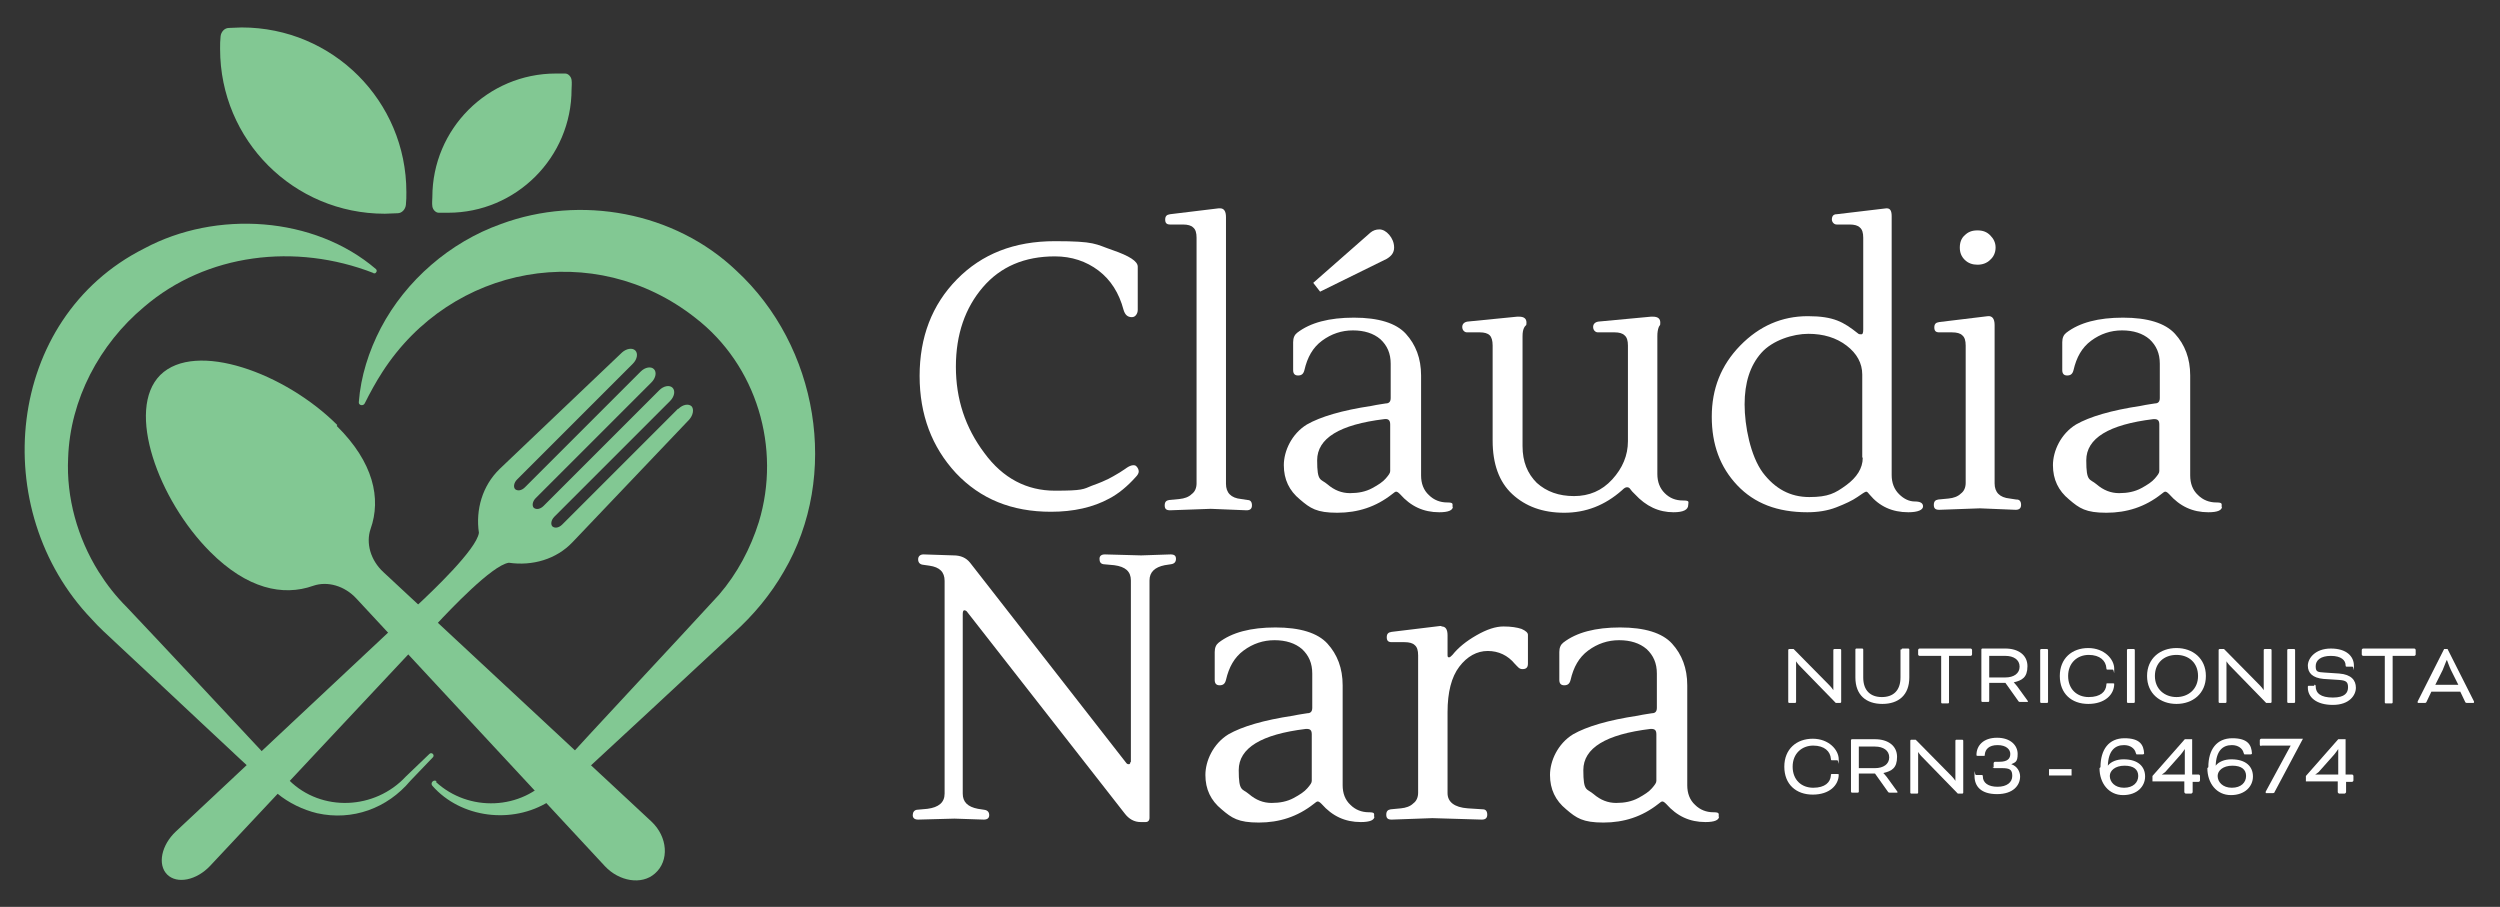 <svg xmlns="http://www.w3.org/2000/svg" id="Layer_1" viewBox="0 0 510 185"><rect x="0" y="0" width="510" height="185" fill="#333333" stroke="none"/><defs><style> .st0 { fill: #fff; } .st1 { fill: #82c893; } </style></defs><g><path class="st0" d="M232.1,63.2c0,.4-.1.7-.3,1-.2.3-.5.5-.9.5-.9,0-1.4-.5-1.7-1.5-.9-3.4-2.6-6.1-5.1-8-2.5-1.9-5.5-2.9-8.9-2.9-6.2,0-11.1,2.1-14.7,6.3-3.6,4.2-5.5,9.6-5.5,16.2s1.9,12.4,5.8,17.6c3.8,5.2,8.7,7.7,14.4,7.7s5.8-.3,7.5-1c1.7-.6,2.8-1.1,3.4-1.4.6-.3,1.3-.7,2.3-1.3.9-.6,1.4-.9,1.5-1,.9-.6,1.6-.6,1.9-.3.4.4.5.8.5,1.1s-.2.7-.6,1.1c-1.7,1.9-3.5,3.4-5.4,4.4-3.3,1.8-7.3,2.7-11.9,2.7-8,0-14.4-2.6-19.4-7.9-4.9-5.3-7.4-11.9-7.4-19.8s2.5-14.5,7.6-19.7,11.7-7.8,20-7.8,8.2.6,11.7,1.8c3.5,1.2,5.2,2.3,5.2,3.4v8.7Z"></path><path class="st0" d="M248.9,42.5c.8,0,1.2.6,1.2,1.8v54.4c0,1.8,1,2.9,3.1,3.1l1.3.2c.6,0,.9.4.9,1.1s-.4,1-1.1,1l-7.3-.3-8.3.3c-.8,0-1.1-.3-1.1-1s.3-1,.9-1.1l2.1-.2c1-.1,1.9-.4,2.5-1,.7-.5,1-1.3,1-2.2v-50.1c0-1-.2-1.7-.7-2.1-.4-.4-1.1-.6-2.1-.6h-2.6c-.7,0-1-.3-1-1s.3-1,1-1.1l9.9-1.2h.2Z"></path><path class="st0" d="M296.4,103.3c0,.8-.9,1.2-2.8,1.2-3.2,0-5.8-1.2-8-3.7-.4-.4-.6-.5-.8-.5s-.4.2-.8.5c-3.3,2.6-7,3.8-11.2,3.8s-5.5-.9-7.6-2.7c-2.2-1.8-3.3-4.1-3.3-7s1.6-6.4,4.7-8.3c2.8-1.6,7.2-2.9,13.2-3.8,1.4-.3,2.4-.4,2.9-.5.7,0,1-.4,1-1.1v-7c0-2.1-.7-3.7-2.1-5-1.4-1.2-3.3-1.8-5.6-1.8s-4.4.7-6.3,2.1c-1.9,1.4-3,3.4-3.6,6-.2.8-.6,1.1-1.3,1.1s-1-.4-1-1.1v-5.7c0-.9.3-1.5.8-1.9,2.7-2.1,6.6-3.1,11.6-3.1s8.6,1.1,10.6,3.3c2,2.2,3.1,5,3.1,8.5v20.4c0,1.6.5,3,1.6,4,1,1,2.3,1.5,3.7,1.5s1.1.3,1.1,1ZM279.5,47.5c.6-.5,1.2-.7,1.9-.7s1.4.4,2,1.1c.6.7,1,1.6,1,2.6s-.5,1.7-1.5,2.3l-13.6,6.7-1.4-1.8,11.5-10.1ZM283.6,96.2v-9.6c0-.9-.4-1.2-1.2-1.1-9.1,1.1-13.7,3.9-13.7,8.4s.7,3.7,2.1,4.9c1.4,1.2,2.9,1.8,4.6,1.8s3.2-.3,4.5-1,2.2-1.3,2.8-2c.6-.7.9-1.1.9-1.5Z"></path><path class="st0" d="M338.1,68.6v28.1c0,1.6.5,2.9,1.5,3.9,1,1,2.2,1.5,3.7,1.5s1.1.3,1.1.9c0,1-1,1.5-3,1.5-3,0-5.6-1.2-7.9-3.7-.2-.2-.3-.3-.5-.5-.2-.2-.3-.4-.4-.5-.2-.3-.4-.4-.7-.4s-.6.2-1,.6c-3.5,3.1-7.4,4.6-11.8,4.6s-7.9-1.3-10.6-3.8c-2.7-2.5-4-6.2-4-10.9v-19.4c0-1-.2-1.7-.6-2.1-.4-.4-1.1-.6-2-.6h-2.6c-.3,0-.5-.1-.7-.3-.2-.2-.3-.5-.3-.8,0-.6.4-1,1.1-1.1l10.1-1h.4c1,0,1.5.4,1.5,1.2s-.1.4-.4.9c-.3.5-.4,1.1-.4,1.9v22.4c0,3.2,1,5.6,2.9,7.5,2,1.8,4.5,2.7,7.6,2.7s5.7-1.1,7.8-3.4c2.1-2.3,3.2-4.9,3.2-7.8v-19.5c0-1-.2-1.7-.7-2.1-.4-.4-1.1-.6-2-.6h-3.4c-.3,0-.5-.1-.7-.3-.2-.2-.3-.5-.3-.8,0-.6.4-1,1.1-1.1l10.7-1h.4c1,0,1.5.4,1.5,1.2s-.1.4-.3.9c-.2.5-.3,1.1-.3,1.9Z"></path><path class="st0" d="M384.9,42.5c.7,0,1,.5,1,1.6v52.8c0,1.6.5,2.9,1.5,3.9s2.1,1.5,3.2,1.5,1.7.3,1.7,1-1,1.2-3,1.2c-3.3,0-5.9-1.2-7.9-3.6-.3-.4-.5-.6-.7-.6s-.8.4-1.8,1.1c-1,.7-2.5,1.4-4.3,2.1-1.8.7-3.8,1-5.9,1-6.1,0-10.8-1.8-14.3-5.5-3.5-3.7-5.2-8.3-5.2-14s1.9-10.5,5.8-14.5c3.9-4,8.5-6,13.8-6s7.3,1.2,10.2,3.5c.2.2.4.2.7.2s.4-.3.4-1v-18.7c0-1-.2-1.7-.7-2.1-.4-.4-1.1-.6-2.1-.6h-2.6c-.3,0-.5-.1-.7-.3-.2-.2-.3-.5-.3-.7,0-.7.3-1.1,1-1.1l10.1-1.2h.2ZM379.9,93.3v-16.9c0-2.3-1.1-4.3-3.2-5.9-2.1-1.6-4.7-2.4-7.8-2.4s-7.3,1.3-9.6,3.9c-2.3,2.6-3.4,6.1-3.4,10.5s1.2,10.5,3.7,13.9c2.5,3.3,5.6,5,9.5,5s5.3-.8,7.5-2.4c2.2-1.6,3.4-3.5,3.4-5.6Z"></path><path class="st0" d="M411.4,101.9c.6,0,.9.4.9,1.1s-.4,1-1.1,1l-7.3-.3-8.3.3c-.8,0-1.1-.3-1.1-1s.3-1,.9-1.1l2.1-.2c1-.1,1.9-.4,2.5-1,.7-.5,1-1.3,1-2.2v-28c0-1-.2-1.7-.7-2.1-.4-.4-1.1-.6-2.1-.6h-2.6c-.7,0-1-.3-1-1s.3-1,1-1.1l9.9-1.2c.9-.1,1.4.5,1.4,1.8v32.3c0,1.8,1,2.9,3.1,3.1l1.3.2ZM400.8,53c-.7-.7-1-1.5-1-2.5s.3-1.9,1-2.5c.7-.7,1.5-1,2.6-1s1.9.3,2.6,1c.7.7,1.1,1.5,1.1,2.5s-.4,1.9-1.1,2.5c-.7.7-1.6,1-2.6,1s-1.9-.3-2.6-1Z"></path><path class="st0" d="M453.3,103.3c0,.8-.9,1.2-2.8,1.2-3.2,0-5.8-1.2-8-3.7-.4-.4-.6-.5-.8-.5s-.4.2-.8.5c-3.3,2.6-7,3.8-11.2,3.8s-5.5-.9-7.6-2.7c-2.2-1.8-3.3-4.1-3.3-7s1.6-6.4,4.7-8.3c2.8-1.6,7.2-2.9,13.2-3.8,1.4-.3,2.4-.4,2.9-.5.7,0,1-.4,1-1.1v-7c0-2.1-.7-3.7-2.1-5-1.4-1.2-3.3-1.8-5.6-1.8s-4.4.7-6.3,2.1c-1.9,1.4-3,3.4-3.6,6-.2.8-.6,1.1-1.3,1.1s-1-.4-1-1.1v-5.7c0-.9.3-1.5.8-1.9,2.7-2.1,6.6-3.1,11.6-3.1s8.6,1.1,10.6,3.3c2,2.2,3.1,5,3.1,8.5v20.4c0,1.6.5,3,1.6,4,1,1,2.3,1.5,3.7,1.5s1.1.3,1.1,1ZM440.5,96.2v-9.6c0-.8-.3-1.1-1-1.1h-.2c-9.1,1.1-13.7,3.9-13.7,8.4s.7,3.7,2.1,4.9c1.4,1.2,2.9,1.8,4.6,1.8s3.2-.3,4.5-1,2.2-1.3,2.8-2c.6-.7.9-1.1.9-1.5Z"></path><path class="st0" d="M230.7,155.5v-37.1c0-1.8-1.1-2.8-3.4-3.1l-2.2-.2c-.6-.1-.8-.5-.8-1.1s.4-.9,1.1-.9l7.4.2,6-.2c.8,0,1.1.3,1.1.9s-.3,1-1,1.1l-1.3.2c-2,.4-3.1,1.4-3.1,3.1v48.4c0,.6-.3.9-.8.9h-1c-1.3,0-2.4-.6-3.3-1.8l-32.2-41.2c-.1-.1-.3-.2-.5-.2s-.3.3-.3.8v36.6c0,1.7,1,2.7,3.1,3.1l1.3.2c.7.1,1,.5,1,1.1s-.4.9-1.1.9l-6-.2-7.4.2c-.7,0-1.1-.3-1.1-.9s.3-1,.8-1.1l2.2-.2c2.3-.3,3.5-1.3,3.5-3.1v-43.4c0-1.8-1-2.8-3.1-3.1l-1.4-.2c-.6-.1-.9-.5-.9-1.1s.4-1,1.1-1l6.1.2c1.5,0,2.6.5,3.4,1.5l31.9,40.9c.2.2.3.2.5.2s.3-.2.3-.5Z"></path><path class="st0" d="M280.4,166.5c0,.8-.9,1.2-2.8,1.2-3.2,0-5.8-1.2-8-3.7-.4-.4-.6-.5-.8-.5s-.4.2-.8.5c-3.3,2.6-7,3.8-11.2,3.8s-5.5-.9-7.6-2.7c-2.2-1.8-3.3-4.1-3.3-7s1.6-6.4,4.7-8.3c2.8-1.6,7.2-2.9,13.2-3.8,1.4-.3,2.4-.4,2.9-.5.7,0,1-.4,1-1.1v-7c0-2.1-.7-3.7-2.1-5-1.4-1.2-3.3-1.8-5.6-1.8s-4.4.7-6.3,2.1c-1.9,1.4-3,3.4-3.6,6-.2.8-.6,1.1-1.3,1.1s-1-.4-1-1.1v-5.7c0-.9.3-1.5.8-1.9,2.7-2.1,6.6-3.1,11.6-3.1s8.6,1.1,10.6,3.3c2,2.2,3.1,5,3.1,8.5v20.4c0,1.6.5,3,1.6,4,1,1,2.3,1.5,3.7,1.5s1.1.3,1.1,1ZM267.6,159.4v-9.6c0-.8-.3-1.1-1-1.1h-.2c-9.1,1.1-13.7,3.9-13.7,8.4s.7,3.7,2.1,4.9c1.4,1.2,2.9,1.8,4.6,1.8s3.2-.3,4.5-1,2.2-1.3,2.8-2c.6-.7.9-1.1.9-1.5Z"></path><path class="st0" d="M294.1,127.8c.8,0,1.2.6,1.2,1.8v4.1c0,.3.1.4.3.4s.4-.2.7-.5c1.2-1.5,2.8-2.8,4.9-4,2.1-1.2,3.9-1.8,5.5-1.8s2.8.2,3.7.5c.9.4,1.3.8,1.3,1.2v5.9c0,.8-.4,1.1-1.1,1.1s-.9-.4-1.6-1.1c-1.4-1.7-3.3-2.6-5.5-2.6s-4.2,1.1-5.8,3.2c-1.6,2.1-2.4,5.2-2.4,9.3v16.5c0,1.8,1.4,2.9,4.1,3.1l3.1.2c.6,0,.9.4.9,1.1s-.4,1-1.1,1l-10.1-.3-8.3.3c-.8,0-1.1-.3-1.1-1s.3-1,.9-1.1l2.1-.2c1-.1,1.9-.4,2.5-1,.7-.5,1-1.3,1-2.2v-28c0-1-.2-1.7-.7-2.1-.4-.4-1.1-.6-2.1-.6h-2.6c-.7,0-1-.3-1-1s.3-1,1-1.1l9.9-1.2h.2Z"></path><path class="st0" d="M350.7,166.5c0,.8-.9,1.2-2.8,1.2-3.2,0-5.8-1.2-8-3.7-.4-.4-.6-.5-.8-.5s-.4.2-.8.5c-3.3,2.6-7,3.8-11.2,3.8s-5.5-.9-7.6-2.7c-2.2-1.8-3.3-4.1-3.3-7s1.6-6.4,4.7-8.3c2.8-1.6,7.2-2.9,13.2-3.8,1.4-.3,2.4-.4,2.9-.5.7,0,1-.4,1-1.1v-7c0-2.1-.7-3.7-2.1-5-1.4-1.2-3.3-1.8-5.6-1.8s-4.4.7-6.3,2.1c-1.9,1.4-3,3.4-3.6,6-.2.8-.6,1.1-1.3,1.1s-1-.4-1-1.1v-5.7c0-.9.3-1.5.8-1.9,2.7-2.1,6.6-3.1,11.6-3.1s8.6,1.1,10.6,3.3c2,2.2,3.1,5,3.1,8.5v20.4c0,1.6.5,3,1.6,4,1,1,2.3,1.5,3.7,1.5s1.1.3,1.1,1ZM337.9,159.4v-9.6c0-.8-.3-1.1-1-1.1h-.2c-9.1,1.1-13.7,3.9-13.7,8.4s.7,3.7,2.1,4.9c1.4,1.2,2.9,1.8,4.6,1.8s3.2-.3,4.5-1,2.2-1.3,2.8-2c.6-.7.9-1.1.9-1.5Z"></path></g><g><path class="st0" d="M367.1,135.8c-.4-.4-.7-.9-.7-.9h0v8.3c0,.1-.1.2-.2.2h-1.2c-.1,0-.2-.1-.2-.2v-10.6c0-.1.1-.2.2-.2h.9l7.3,7.4c.5.5.8,1,.8,1h0v-8.2c0-.1.1-.2.2-.2h1.2c.1,0,.2.1.2.2v10.6c0,.1-.1.2-.2.2h-.9l-7.4-7.6Z"></path><path class="st0" d="M387.9,132.5c0-.1.1-.2.2-.2h1.2c.1,0,.2.1.2.2v5.7c0,3.6-2.2,5.4-5.5,5.4s-5.5-1.8-5.5-5.4v-5.7c0-.1.1-.2.2-.2h1.2c.1,0,.2.1.2.2v5.7c0,2.7,1.5,4,3.8,4s3.8-1.3,3.8-4v-5.7Z"></path><path class="st0" d="M391.3,133.5v-.9c0-.1.1-.3.3-.3h10.4c.1,0,.3.1.3.3v.9c0,.1-.1.3-.3.3h-4.4v9.5c0,.1-.1.2-.2.2h-1.2c-.1,0-.2-.1-.2-.2v-9.5h-4.4c-.1,0-.3-.1-.3-.3Z"></path><path class="st0" d="M404.2,132.5c0-.1.1-.2.2-.2h4.7c2.6,0,4.5,1.3,4.5,3.6s-1.1,2.9-2.8,3.3h0s.4.4.7.8l2.1,2.9c.1.1.1.2.1.2,0,0,0,.1-.1.1h-1.5c0,0-.2,0-.3-.1l-2.7-3.8h-3.3v3.7c0,.1-.1.2-.2.2h-1.2c-.1,0-.2-.1-.2-.2v-10.6ZM405.8,133.7v4.5h3.3c1.7,0,2.9-.8,2.9-2.2s-1.2-2.2-2.9-2.2h-3.3Z"></path><path class="st0" d="M417.8,143.2c0,.1-.1.2-.2.2h-1.2c-.1,0-.2-.1-.2-.2v-10.6c0-.1.1-.2.2-.2h1.2c.1,0,.2.1.2.2v10.6Z"></path><path class="st0" d="M430,136.6c-.2,0-.3,0-.3-.3-.1-1.5-1.3-2.7-3.6-2.7s-4.2,1.6-4.2,4.3,1.8,4.3,4.2,4.3,3.5-1.1,3.6-2.5c0-.3,0-.3.3-.3h1c.1,0,.3,0,.3.1,0,2.2-1.9,4.1-5.3,4.1s-5.8-2.1-5.8-5.7,2.5-5.7,5.8-5.7,5.3,2.3,5.3,4.2,0,.2-.3.2h-1.1Z"></path><path class="st0" d="M435.5,143.2c0,.1-.1.2-.2.2h-1.2c-.1,0-.2-.1-.2-.2v-10.6c0-.1.1-.2.2-.2h1.2c.1,0,.2.1.2.2v10.6Z"></path><path class="st0" d="M450,137.9c0,3.6-2.7,5.7-6,5.7s-6-2.1-6-5.7,2.7-5.7,6-5.7,6,2.1,6,5.7ZM439.6,137.9c0,2.7,2,4.3,4.4,4.3s4.4-1.6,4.4-4.3-1.9-4.3-4.4-4.3-4.4,1.6-4.4,4.3Z"></path><path class="st0" d="M454.9,135.8c-.4-.4-.7-.9-.7-.9h0v8.3c0,.1-.1.2-.2.2h-1.2c-.1,0-.2-.1-.2-.2v-10.6c0-.1.1-.2.2-.2h.9l7.3,7.4c.5.5.8,1,.8,1h0v-8.2c0-.1.1-.2.2-.2h1.2c.1,0,.2.1.2.2v10.6c0,.1-.1.2-.2.2h-.9l-7.4-7.6Z"></path><path class="st0" d="M468.2,143.2c0,.1-.1.2-.2.2h-1.2c-.1,0-.2-.1-.2-.2v-10.6c0-.1.1-.2.2-.2h1.2c.1,0,.2.1.2.2v10.6Z"></path><path class="st0" d="M472.1,139.7c.2,0,.3,0,.3.3,0,1.4,1,2.3,3.5,2.3s3.1-1,3.1-2.1-.4-1.4-1.9-1.5l-3.1-.2c-2.2-.2-3.2-1.2-3.2-2.7s1.5-3.5,4.7-3.5,4.7,1.6,4.7,3.5,0,.2-.3.2h-1.1c-.2,0-.3,0-.3-.3,0-1-.9-1.9-3-1.9s-3.1.9-3.1,2.1.4,1.2,1.8,1.3l3,.2c2.5.2,3.4,1.4,3.4,2.9s-1.3,3.5-4.7,3.5-5.1-1.6-5.1-3.5v-.2c0-.1,0-.2.2-.2h1.1Z"></path><path class="st0" d="M481.8,133.5v-.9c0-.1.1-.3.3-.3h10.4c.1,0,.3.1.3.3v.9c0,.1-.1.3-.3.3h-4.4v9.5c0,.1-.1.2-.2.2h-1.2c-.1,0-.2-.1-.2-.2v-9.5h-4.4c-.1,0-.3-.1-.3-.3Z"></path><path class="st0" d="M502.2,141.1h-6.2l-1,2.1c-.1.2-.2.2-.4.2h-1.2c-.1,0-.2,0-.2-.1s0-.1,0-.2l5.4-10.7h.7l5.4,10.7c0,0,0,.2,0,.2s0,.1-.2.1h-1.2c-.2,0-.3,0-.4-.2l-1-2.1ZM496.8,139.7h4.7l-1.5-3c-.3-.6-.8-2-.8-2h-.1s-.6,1.5-.8,2l-1.5,3Z"></path><path class="st0" d="M373.8,155.1c-.2,0-.3,0-.3-.3-.1-1.5-1.3-2.7-3.6-2.7s-4.2,1.6-4.2,4.3,1.8,4.3,4.2,4.3,3.5-1.1,3.6-2.5c0-.3,0-.3.3-.3h1c.1,0,.3,0,.3.1,0,2.2-1.9,4.1-5.3,4.1s-5.8-2.1-5.8-5.7,2.5-5.7,5.8-5.7,5.3,2.3,5.3,4.2,0,.2-.3.2h-1.1Z"></path><path class="st0" d="M377.6,151c0-.1.1-.2.2-.2h4.7c2.6,0,4.5,1.3,4.5,3.6s-1.1,2.9-2.8,3.3h0s.4.4.7.8l2.1,2.9c.1.1.1.2.1.2,0,0,0,.1-.1.1h-1.5c0,0-.2,0-.3-.1l-2.7-3.8h-3.3v3.7c0,.1-.1.2-.2.2h-1.2c-.1,0-.2-.1-.2-.2v-10.6ZM379.2,152.2v4.5h3.3c1.7,0,2.9-.8,2.9-2.2s-1.2-2.2-2.9-2.2h-3.3Z"></path><path class="st0" d="M392,154.3c-.4-.4-.7-.9-.7-.9h0v8.3c0,.1-.1.2-.2.2h-1.2c-.1,0-.2-.1-.2-.2v-10.6c0-.1.1-.2.2-.2h.9l7.3,7.4c.5.5.8,1,.8,1h0v-8.2c0-.1.1-.2.2-.2h1.2c.1,0,.2.1.2.2v10.6c0,.1-.1.2-.2.2h-.9l-7.4-7.6Z"></path><path class="st0" d="M406.7,156.6v-.9c0-.1.1-.3.3-.3h.9c1.7,0,2.2-.7,2.2-1.6s-.8-1.8-2.6-1.8-2.5.9-2.6,1.9c0,.3,0,.3-.3.3h-1.1c-.2,0-.3,0-.3-.2,0-1.9,1.4-3.5,4.2-3.5s4.2,1.6,4.2,3.3-.5,1.7-1.3,2.1h0c1.2.4,1.8,1.5,1.8,2.5,0,1.8-1.4,3.6-4.7,3.6s-4.6-1.6-4.6-3.7,0-.2.3-.2h1.1c.2,0,.3,0,.3.3,0,1.3,1.1,2.1,3,2.1s3-.9,3-2.2-.5-1.6-2.1-1.6h-1.6c-.1,0-.3-.1-.3-.3Z"></path><path class="st0" d="M418,158.2v-1.3h4.6v1.3h-4.6Z"></path><path class="st0" d="M428.5,156.5c0-3.6,1.7-5.9,4.9-5.9s3.9,1.4,4,3.1c0,0,0,.2-.3.2h-1.1c-.2,0-.2,0-.3-.3-.2-.9-1.1-1.6-2.4-1.6-1.9,0-3.2,1.2-3.3,4.2h0c.6-.8,1.8-1.3,3.2-1.3,3,0,4.4,1.5,4.4,3.5s-1.6,3.8-4.5,3.8-4.8-2.4-4.8-5.5ZM430.4,158.3c0,1.2,1,2.4,2.9,2.4s2.9-1.1,2.9-2.4-.9-2.1-2.8-2.1-3,1-3,2.1Z"></path><path class="st0" d="M447.3,159.4v2.2c0,.1-.2.3-.3.3h-1.1c-.1,0-.3-.2-.3-.3v-2.2h-6.5v-1.1l6.6-7.5h1.5v7.2h1.3c.1,0,.3.1.3.3v.9c0,.1-.1.3-.3.3h-1.3ZM445.7,158v-3.9c0-.3,0-1.3,0-1.3h0s-.6.9-.8,1.1l-3.2,3.6c-.2.2-.7.5-.7.5h0s.6,0,.9,0h3.7Z"></path><path class="st0" d="M450.5,156.5c0-3.6,1.7-5.9,4.9-5.9s3.9,1.4,4,3.1c0,0,0,.2-.3.2h-1.1c-.2,0-.2,0-.3-.3-.2-.9-1.1-1.6-2.4-1.6-1.9,0-3.2,1.2-3.3,4.2h0c.6-.8,1.8-1.3,3.2-1.3,3,0,4.4,1.5,4.4,3.5s-1.6,3.8-4.5,3.8-4.8-2.4-4.8-5.5ZM452.4,158.3c0,1.2,1,2.4,2.9,2.4s2.9-1.1,2.9-2.4-.9-2.1-2.8-2.1-3,1-3,2.1Z"></path><path class="st0" d="M461.3,152.2c-.1,0-.3-.1-.3-.3v-.9c0-.1.1-.3.3-.3h8.5c0,0-5.8,10.9-5.8,10.9,0,.1-.1.2-.4.2h-1.3c0,0-.1,0-.1-.1s0,0,0-.2l5.1-9.4h0s-6,0-6,0Z"></path><path class="st0" d="M478.6,159.4v2.2c0,.1-.2.3-.3.3h-1.1c-.1,0-.3-.2-.3-.3v-2.2h-6.5v-1.1l6.6-7.5h1.5v7.2h1.3c.1,0,.3.1.3.3v.9c0,.1-.1.3-.3.3h-1.3ZM477,158v-3.9c0-.3,0-1.3,0-1.3h0s-.6.9-.8,1.1l-3.2,3.6c-.2.2-.7.5-.7.5h0s.6,0,.9,0h3.7Z"></path></g><g><g><path class="st1" d="M76.2,55.7c-15.9-6.2-34.1-4-46.8,6.9-9.1,7.6-15.1,18.9-15.5,30.8-.4,8.1,1.9,16.3,6.2,23.2,1.7,2.7,3.5,5,5.8,7.3,7.3,7.7,22.6,24.1,29.7,31.7.7.7,2.7,2.9,3.4,3.6,6.6,6.5,17.5,6,23.8-.8,0,0,4.8-4.6,4.8-4.6.2-.2.5-.2.7,0,.2.2.2.5,0,.7,0,0-4.6,4.8-4.6,4.8-4.7,5.6-11.8,8.2-19,6.6-2.9-.7-5.8-2.1-8.1-4-8.3-7.6-24.6-23-33-30.8-1.5-1.4-3.5-3.2-4.9-4.8C-2.6,104.1,1,65,29.4,50.7c14.7-7.9,34.7-6.6,47.3,4.2.2.2.2.5,0,.7-.1.2-.4.2-.6.1h0Z"></path><path class="st1" d="M88.9,159.5c6.7,6.2,17.5,5.8,23.5-1.1,8.7-9.6,25.7-27.7,34.3-37.1,3.7-4.3,6.4-9.4,8.1-14.8,4.6-15.1-.4-32-13-41.7-20.5-16.1-49.7-10.8-63.8,11.1-1.3,2-2.5,4.2-3.6,6.4-.3.6-1.3.4-1.2-.3.4-5.2,2-10.3,4.5-15.1,5.1-9.7,14.1-17.5,24.5-21.2,16.2-6,35.4-2.5,48,9.5,16.7,15.4,21.2,41.8,9.7,61.4-2.7,4.7-6.2,8.9-10.2,12.5-7.8,7.3-26.4,24.5-34.4,31.9-1,.9-2.1,1.8-3.3,2.5-7.5,4.7-18,3.4-23.8-3.2-.5-.6.3-1.4.9-.9h0Z"></path></g><g><path class="st1" d="M138.3,83.4l-23.6,23.6c-.7.7-1.5.8-2,.4h0c-.4-.4-.3-1.3.4-2l23.6-23.6c.9-.9,1.1-2.1.5-2.7h0c-.6-.6-1.8-.4-2.7.5l-23.6,23.6c-.7.7-1.5.8-2,.4h0c-.4-.4-.3-1.3.4-2l23.6-23.6c.9-.9,1.1-2.1.5-2.7h0c-.6-.6-1.8-.4-2.7.5l-23.6,23.6c-.7.7-1.5.8-2,.4h0c-.4-.4-.3-1.3.4-2l23.6-23.6c.9-.9,1.1-2.1.5-2.7h0c-.6-.6-1.8-.4-2.7.4l-24.9,23.7s0,0-.1.1c-3.5,3.4-4.9,8.3-4.2,13h0c-.5,3.4-9.6,12-12.6,14.8l-49.2,46.1c-3,2.8-3.8,6.8-1.8,8.8,2,2,6,1.2,8.8-1.8l46.1-49.2c2.8-3,11.4-12.1,14.8-12.6h0c4.8.7,9.7-.7,13-4.2,0,0,0,0,.1-.1l23.7-24.9c.8-.9,1-2.1.5-2.7h0c-.6-.6-1.8-.4-2.7.5Z"></path><path class="st1" d="M68.8,86.7c-10.6-10.6-28.9-17.3-36.1-10.2-7.1,7.1-.4,25.5,10.2,36.1,7.5,7.5,14.8,9.1,21,6.9,2.9-1,6.4,0,8.8,2.6l50.7,54.6c2.9,3.1,7.5,3.9,10.2,1.5,3-2.6,2.6-7.5-.7-10.6l-54.7-50.9c-2.6-2.4-3.6-5.9-2.6-8.8,2.2-6.2.6-13.6-6.9-21Z"></path></g><g><path class="st1" d="M44.9,10c0-.9,0-1.7.1-2.6s.8-1.7,1.7-1.7,1.7-.1,2.6-.1c18.6,0,33.6,15,33.6,33.6,0,.9,0,1.7-.1,2.6s-.8,1.7-1.7,1.7-1.7.1-2.6.1c-18.6,0-33.6-15-33.6-33.6Z"></path><path class="st1" d="M113.4,15c.7,0,1.3,0,1.9,0s1.2.6,1.3,1.3,0,1.3,0,1.9c0,13.9-11.3,25.2-25.2,25.2-.7,0-1.3,0-1.9,0s-1.2-.6-1.3-1.3,0-1.3,0-1.9c0-13.9,11.3-25.2,25.2-25.2Z"></path></g></g></svg>